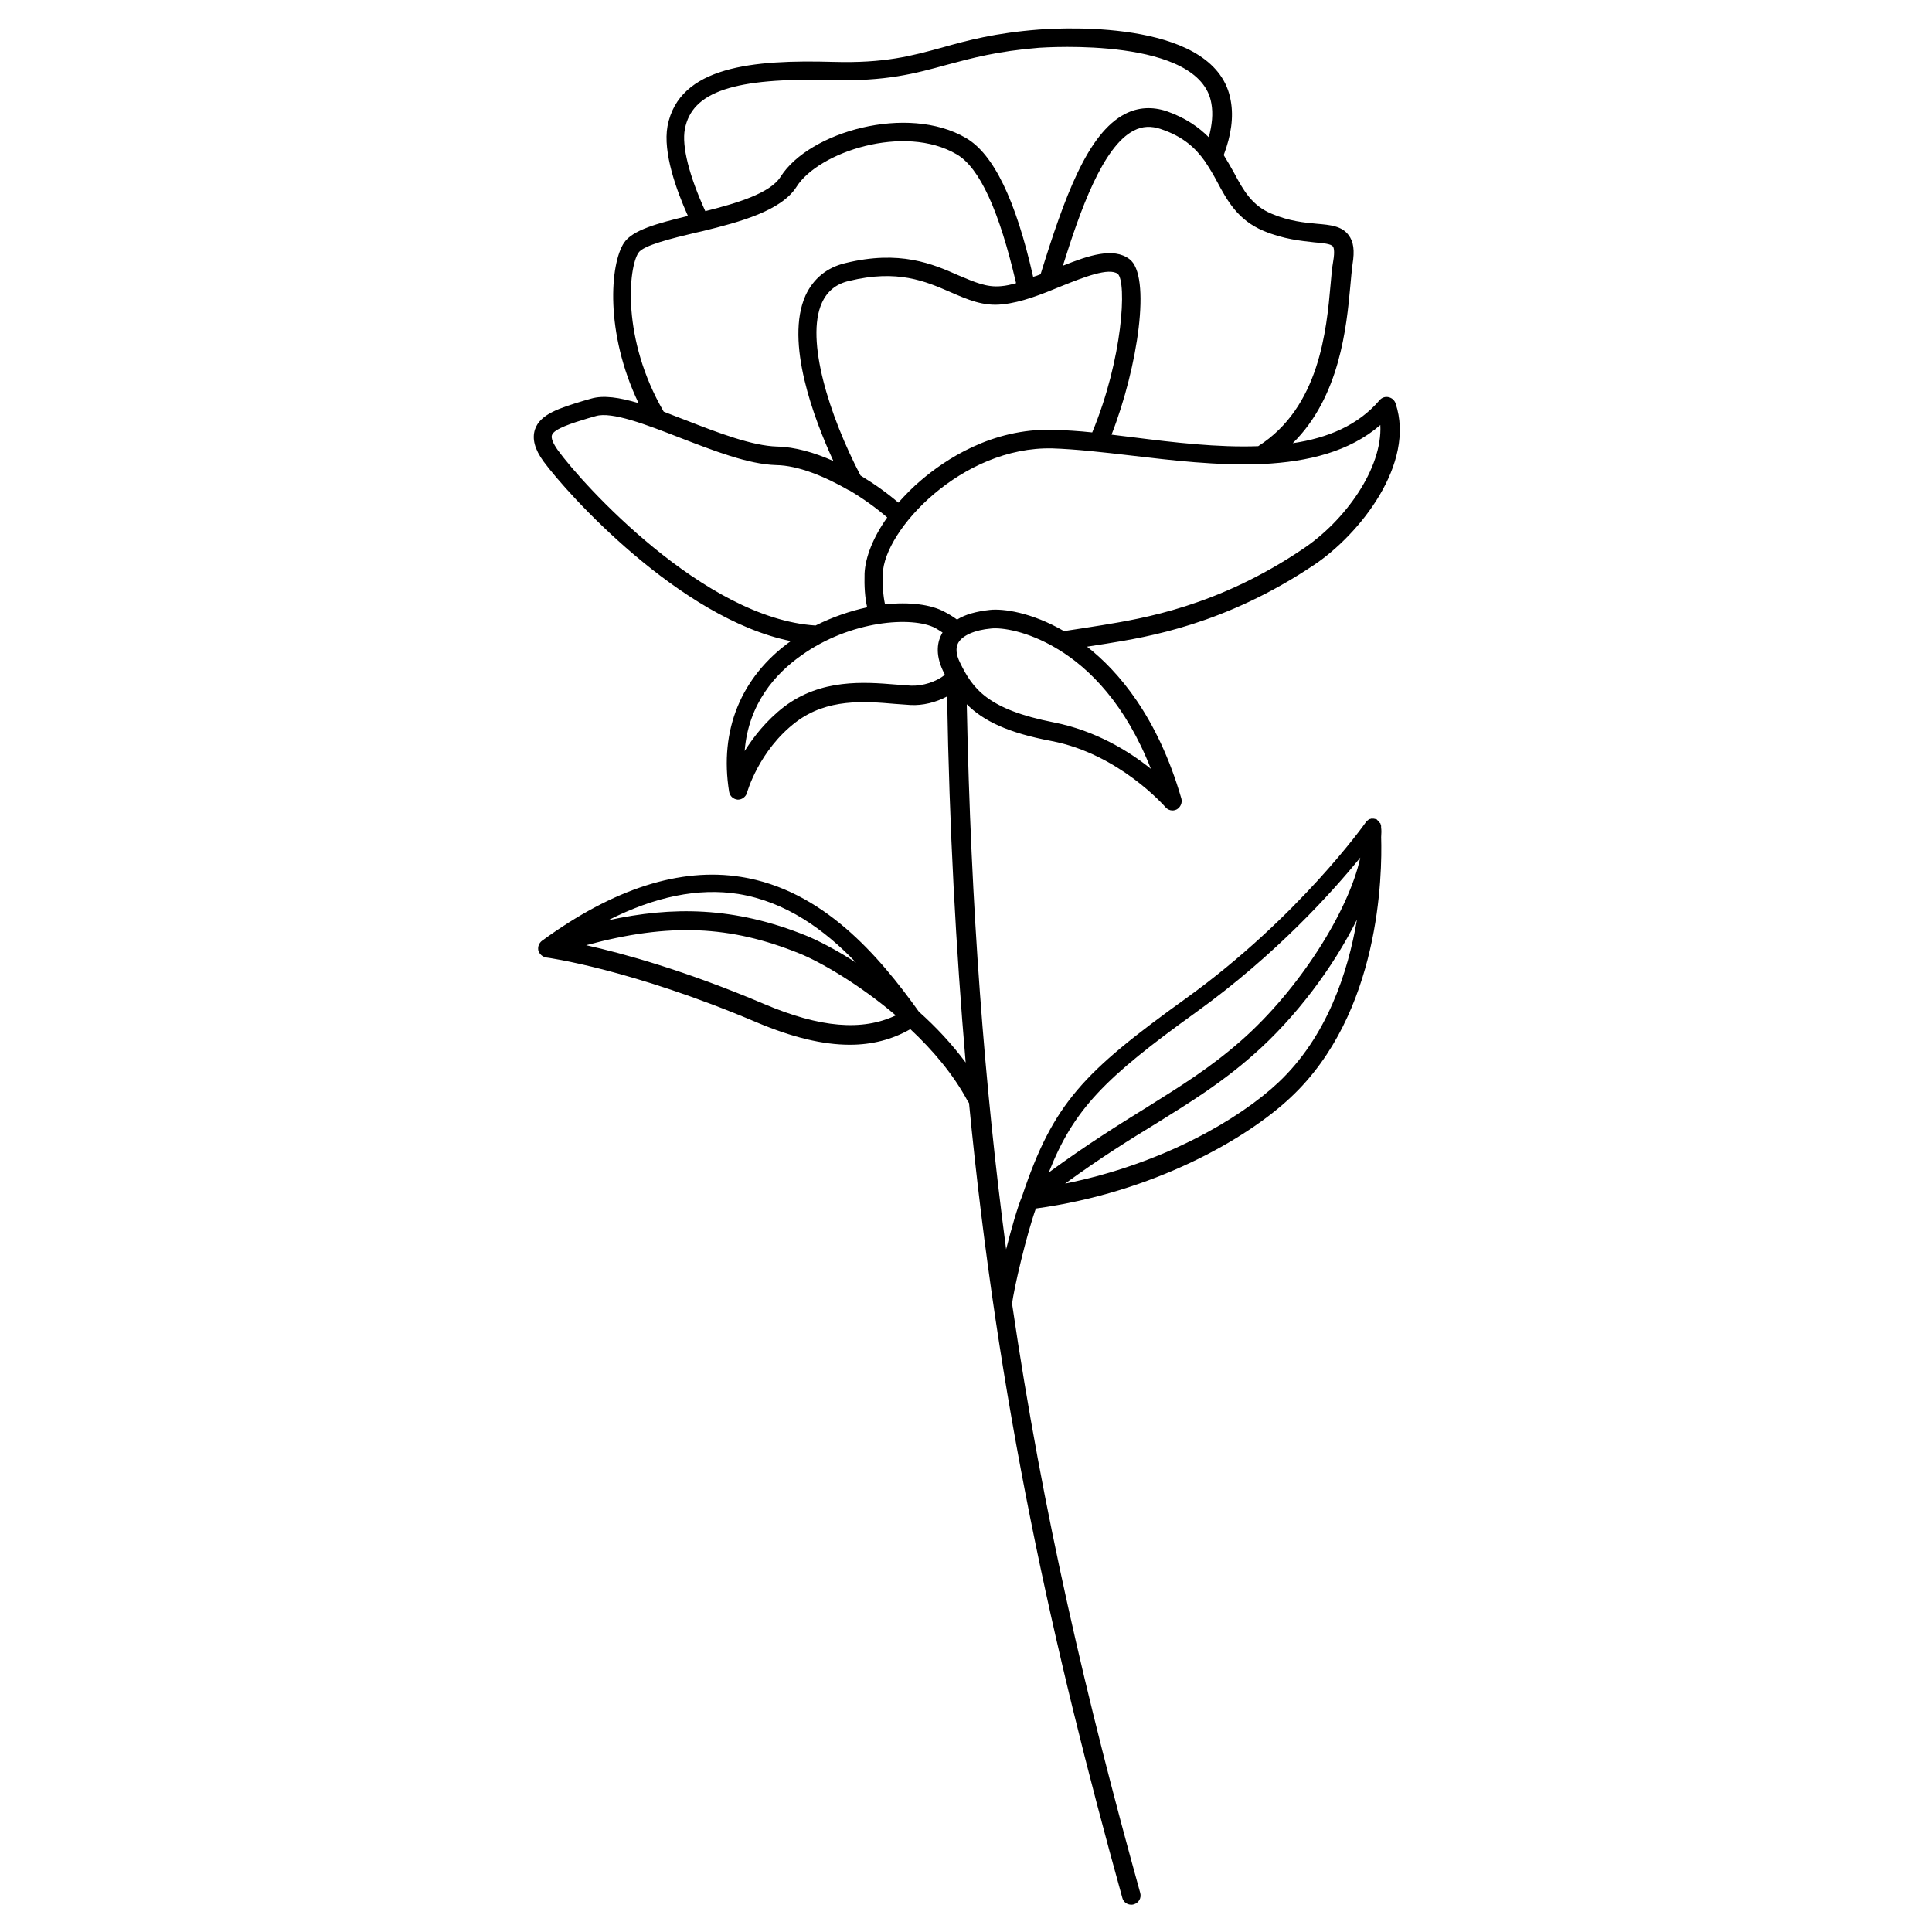 <?xml version="1.0" encoding="UTF-8"?>
<!-- Uploaded to: ICON Repo, www.svgrepo.com, Generator: ICON Repo Mixer Tools -->
<svg fill="#000000" width="800px" height="800px" version="1.1" viewBox="144 144 512 512" xmlns="http://www.w3.org/2000/svg">
 <path d="m510.01 363.3v-0.195-0.098-0.098c0-0.098 0-0.195-0.098-0.297v-0.098c0-0.098-0.098-0.195-0.098-0.297 0 0 0-0.098-0.098-0.098-0.098-0.098-0.195-0.195-0.195-0.297l-0.098-0.098-0.293-0.293c-0.098-0.098-0.195-0.098-0.195-0.195l-0.098-0.098c-0.098 0-0.195-0.098-0.297-0.098h-0.098c-0.098 0-0.297-0.098-0.395-0.098h-0.098-0.297-0.098-0.098c-0.098 0-0.195 0-0.297 0.098h-0.098c-0.098 0-0.297 0.098-0.395 0.195 0 0-0.098 0-0.098 0.098-0.098 0.098-0.195 0.098-0.297 0.195l-0.098 0.098c-0.098 0.098-0.098 0.098-0.195 0.195 0 0-0.098 0.098-0.098 0.098v0.098c-0.195 0.297-17.809 25.094-47.43 46.445-27.355 19.68-35.324 27.848-43.59 52.547-1.277 3.051-2.856 8.66-4.231 14.07-5.707-43.098-9.348-90.234-10.43-144.45 4.43 4.43 10.922 7.578 22.434 9.742 18.008 3.445 30.109 17.418 30.207 17.516 0.492 0.59 1.18 0.887 1.871 0.887 0.395 0 0.789-0.098 1.18-0.297 0.984-0.59 1.477-1.77 1.18-2.856-6.297-21.746-16.727-33.75-24.992-40.246 1.672-0.297 3.246-0.492 5.019-0.789 11.02-1.77 31.586-5.117 55.105-20.859 12.203-8.168 26.961-26.863 21.648-42.805-0.297-0.887-0.984-1.477-1.871-1.672-0.887-0.195-1.77 0.098-2.363 0.789-5.707 6.691-13.777 10.035-23.027 11.414 12.496-12.301 14.27-30.898 15.254-41.625 0.195-2.262 0.395-4.328 0.59-5.805 0.59-3.641 0.297-6.004-1.082-7.773-1.77-2.363-4.82-2.656-8.363-2.953-3.246-0.297-7.379-0.688-12.004-2.656-5.215-2.164-7.477-6.199-9.938-10.824-0.887-1.574-1.77-3.148-2.754-4.723 1.969-5.215 2.656-10.035 1.871-14.367-3.543-21.254-43-19.484-50.871-18.895-11.512 0.887-18.895 2.856-25.484 4.723-8.266 2.262-15.352 4.231-29.027 3.836-21.059-0.59-40.836 1.082-43.887 17.023-1.277 6.988 2.363 17.023 5.41 23.812-8.168 1.969-14.66 3.738-16.926 7.086-3.738 5.609-5.117 23.812 3.836 42.508-5.019-1.477-9.25-2.164-12.594-1.18-0.688 0.195-1.379 0.395-2.066 0.59-6.102 1.871-11.414 3.445-12.793 7.578-0.789 2.461-0.098 5.215 2.262 8.461 6.297 8.562 36.016 41.625 65.535 47.625-13.188 9.445-18.992 23.617-16.336 39.949 0.195 1.18 1.18 1.969 2.262 2.066h0.098c1.082 0 2.066-0.789 2.363-1.77 0-0.098 3.148-11.316 12.988-18.793 8.266-6.297 18.203-5.512 26.176-4.82 1.477 0.098 2.856 0.195 4.133 0.297 3.246 0.195 6.789-0.688 9.742-2.262 0.59 35.031 2.363 67.109 4.922 97.023-3.641-4.922-7.871-9.445-12.398-13.48-10.629-14.859-25.484-32.273-47.133-35.719-16.039-2.559-33.75 3.051-52.742 16.926-0.789 0.59-1.18 1.574-0.984 2.559 0.297 0.984 1.082 1.672 2.066 1.871 0.195 0 22.535 3.051 55.891 17.219 9.348 3.938 17.418 5.902 24.602 5.902 5.902 0 11.219-1.379 16.039-4.133 5.902 5.512 11.414 12.004 15.152 18.992 0.098 0.195 0.297 0.395 0.395 0.59 7.676 79.41 22.141 144.06 40.641 210.68 0.297 1.082 1.277 1.77 2.363 1.77 0.195 0 0.395 0 0.688-0.098 1.277-0.395 2.066-1.672 1.672-3.051-14.07-50.676-25.781-100.27-33.949-156.06 0.395-3.836 3.836-18.402 6.297-25.289 31.094-4.231 55.793-18.402 67.504-29.422 23.812-22.238 24.305-59.137 24.008-68.98 0.086-1.082 0.086-1.867-0.012-2.555zm-170.33 17.613c12.594 2.066 22.828 9.445 31.191 18.203-5.312-3.445-10.137-5.902-13.285-7.184-18.992-7.676-35.426-7.773-52.449-4.035 12.402-6.297 23.914-8.66 34.543-6.984zm6.984 29.223c-21.059-8.953-37.59-13.48-47.332-15.645 22.141-6.004 38.18-5.215 56.48 2.164 5.41 2.164 15.742 8.07 25.586 16.434-8.953 4.231-20.07 3.246-34.734-2.953zm132.15-204.97c5.41 2.262 10.035 2.656 13.48 3.051 2.262 0.195 4.43 0.395 4.922 1.082 0.195 0.195 0.59 1.082 0.098 3.938-0.297 1.672-0.492 3.738-0.688 6.102-1.082 12.203-2.953 32.57-19.188 42.902-10.727 0.395-22.336-0.984-33.258-2.363-1.871-0.195-3.836-0.492-5.609-0.688 6.984-17.91 10.625-42.215 4.719-46.543-4.231-3.148-10.727-0.984-17.613 1.77 4.527-14.465 10.527-31.586 18.793-35.816 2.262-1.18 4.625-1.277 7.184-0.395 5.902 1.969 9.152 5.019 11.609 8.461 1.18 1.77 2.262 3.543 3.246 5.41 2.664 5.023 5.516 10.238 12.305 13.09zm-45.363 53.434c-3.641-0.395-7.086-0.59-10.332-0.688-16.434-0.492-28.93 8.168-34.934 13.285-2.262 1.871-4.231 3.938-6.102 6.004-2.856-2.461-6.297-4.922-10.035-7.184-8.266-15.844-14.66-36.016-10.234-45.758 1.379-3.051 3.738-5.019 7.184-5.805 12.891-3.148 20.27 0.098 26.863 2.953 4.527 1.969 8.758 3.836 13.777 3.246 5.019-0.492 10.43-2.656 15.645-4.82 5.902-2.363 12.594-5.019 14.957-3.246 2.363 2.258 1.379 22.332-6.789 42.012zm-107.95-80.395c1.871-9.938 13.086-13.676 38.867-12.988 14.465 0.395 22.238-1.77 30.504-4.035 6.594-1.77 13.48-3.641 24.5-4.527 1.77-0.098 42.707-2.953 45.656 14.762 0.492 2.656 0.195 5.707-0.688 8.953-2.656-2.656-6.102-5.117-11.121-6.887-3.836-1.277-7.578-1.082-11.02 0.688-10.035 5.117-16.137 22.238-22.434 42.508-0.688 0.297-1.277 0.492-1.969 0.688-4.621-20.465-10.523-32.566-17.805-36.797-15.449-9.055-41.523-1.672-49.102 10.234-2.754 4.43-11.711 7.086-19.977 9.152-4.231-9.254-6.297-17.223-5.414-21.75zm-12.297 32.77c1.277-1.969 8.953-3.836 15.152-5.312 0.59-0.098 1.18-0.297 1.77-0.395 10.035-2.461 20.961-5.41 24.992-11.809 5.805-9.152 28.535-16.727 42.41-8.562 6.102 3.543 11.316 15.055 15.742 34.145-1.379 0.395-2.656 0.688-3.938 0.789-3.836 0.395-7.086-1.082-11.316-2.856-6.887-3.051-15.547-6.789-30.012-3.246-4.922 1.18-8.461 4.133-10.527 8.562-5.512 12.301 2.262 32.766 7.379 43.887-5.019-2.262-10.234-3.738-14.957-3.836-6.496-0.195-15.352-3.543-23.91-6.887-2.066-0.789-4.133-1.574-6.102-2.363-11.211-19.289-9.344-38.184-6.684-42.117zm-21.355 52.348c-1.277-1.77-1.871-3.246-1.574-4.035 0.59-1.672 5.312-3.148 9.543-4.43 0.688-0.195 1.379-0.395 2.066-0.59 4.231-1.277 13.383 2.262 22.238 5.707 8.953 3.445 18.203 7.086 25.586 7.281 5.805 0.098 12.793 2.953 19.285 6.691h0.098c3.641 2.164 7.086 4.625 10.035 7.184-3.641 5.117-5.805 10.43-6.004 14.859-0.098 3.445 0.098 6.394 0.688 8.953-4.527 0.984-9.152 2.559-13.676 4.82-29.613-1.867-61.887-37.586-68.285-46.441zm93.578 62.387c-1.18-0.098-2.559-0.195-4.035-0.297-8.363-0.688-19.777-1.574-29.617 5.902-4.723 3.641-8.07 7.969-10.43 11.711 0.984-12.594 8.266-20.566 14.957-25.289 12.988-9.348 29.52-10.527 35.621-7.281 0.688 0.395 1.277 0.789 1.871 1.18-0.098 0.098-0.098 0.195-0.195 0.297-1.082 1.969-1.871 5.215 0.297 9.84 0.195 0.395 0.395 0.688 0.492 1.082-2.367 1.871-5.809 2.953-8.961 2.856zm8.859-19.582c-3.641-1.969-9.348-2.656-15.742-1.969-0.492-2.262-0.688-4.922-0.59-8.07 0.297-11.609 20.961-33.852 44.969-33.258 6.004 0.195 13.086 0.984 20.664 1.871 10.922 1.277 23.027 2.754 34.539 2.262h0.195 0.395c11.906-0.59 22.926-3.246 31.094-10.332 0.59 11.512-9.348 25.387-20.566 32.867-22.633 15.254-42.508 18.402-53.137 20.172-3.543 0.59-6.988 1.082-10.137 1.574-8.66-5.019-16.234-6.004-19.68-5.609-3.543 0.395-6.496 1.18-8.66 2.559-1.082-0.789-2.164-1.477-3.344-2.066zm4.133 13.48c-1.082-2.164-1.18-3.938-0.492-5.215 1.082-1.969 4.328-3.445 8.758-3.836 2.856-0.297 9.543 0.688 17.219 5.215 0.098 0.098 0.297 0.195 0.492 0.297 8.461 5.117 17.91 14.66 24.602 31.684-5.707-4.625-14.66-10.137-25.684-12.301-17.613-3.445-21.551-8.957-24.895-15.844zm84.328 111.29c-10.137 9.543-30.504 21.551-56.48 26.766 9.445-6.887 17.219-11.711 24.305-16.039 9.152-5.707 17.121-10.629 25.586-18.105 11.316-9.938 21.254-23.32 27.453-35.816-2.363 13.973-7.973 31.094-20.863 43.195zm-9.84-11.117c-8.168 7.184-15.941 12.004-24.895 17.613-7.477 4.625-15.844 9.84-26.074 17.32 6.594-16.727 14.762-24.992 38.965-42.41 21.352-15.352 36.309-32.078 43.59-41.031-3.051 14.164-16.238 35.027-31.586 48.508z"/>
</svg>